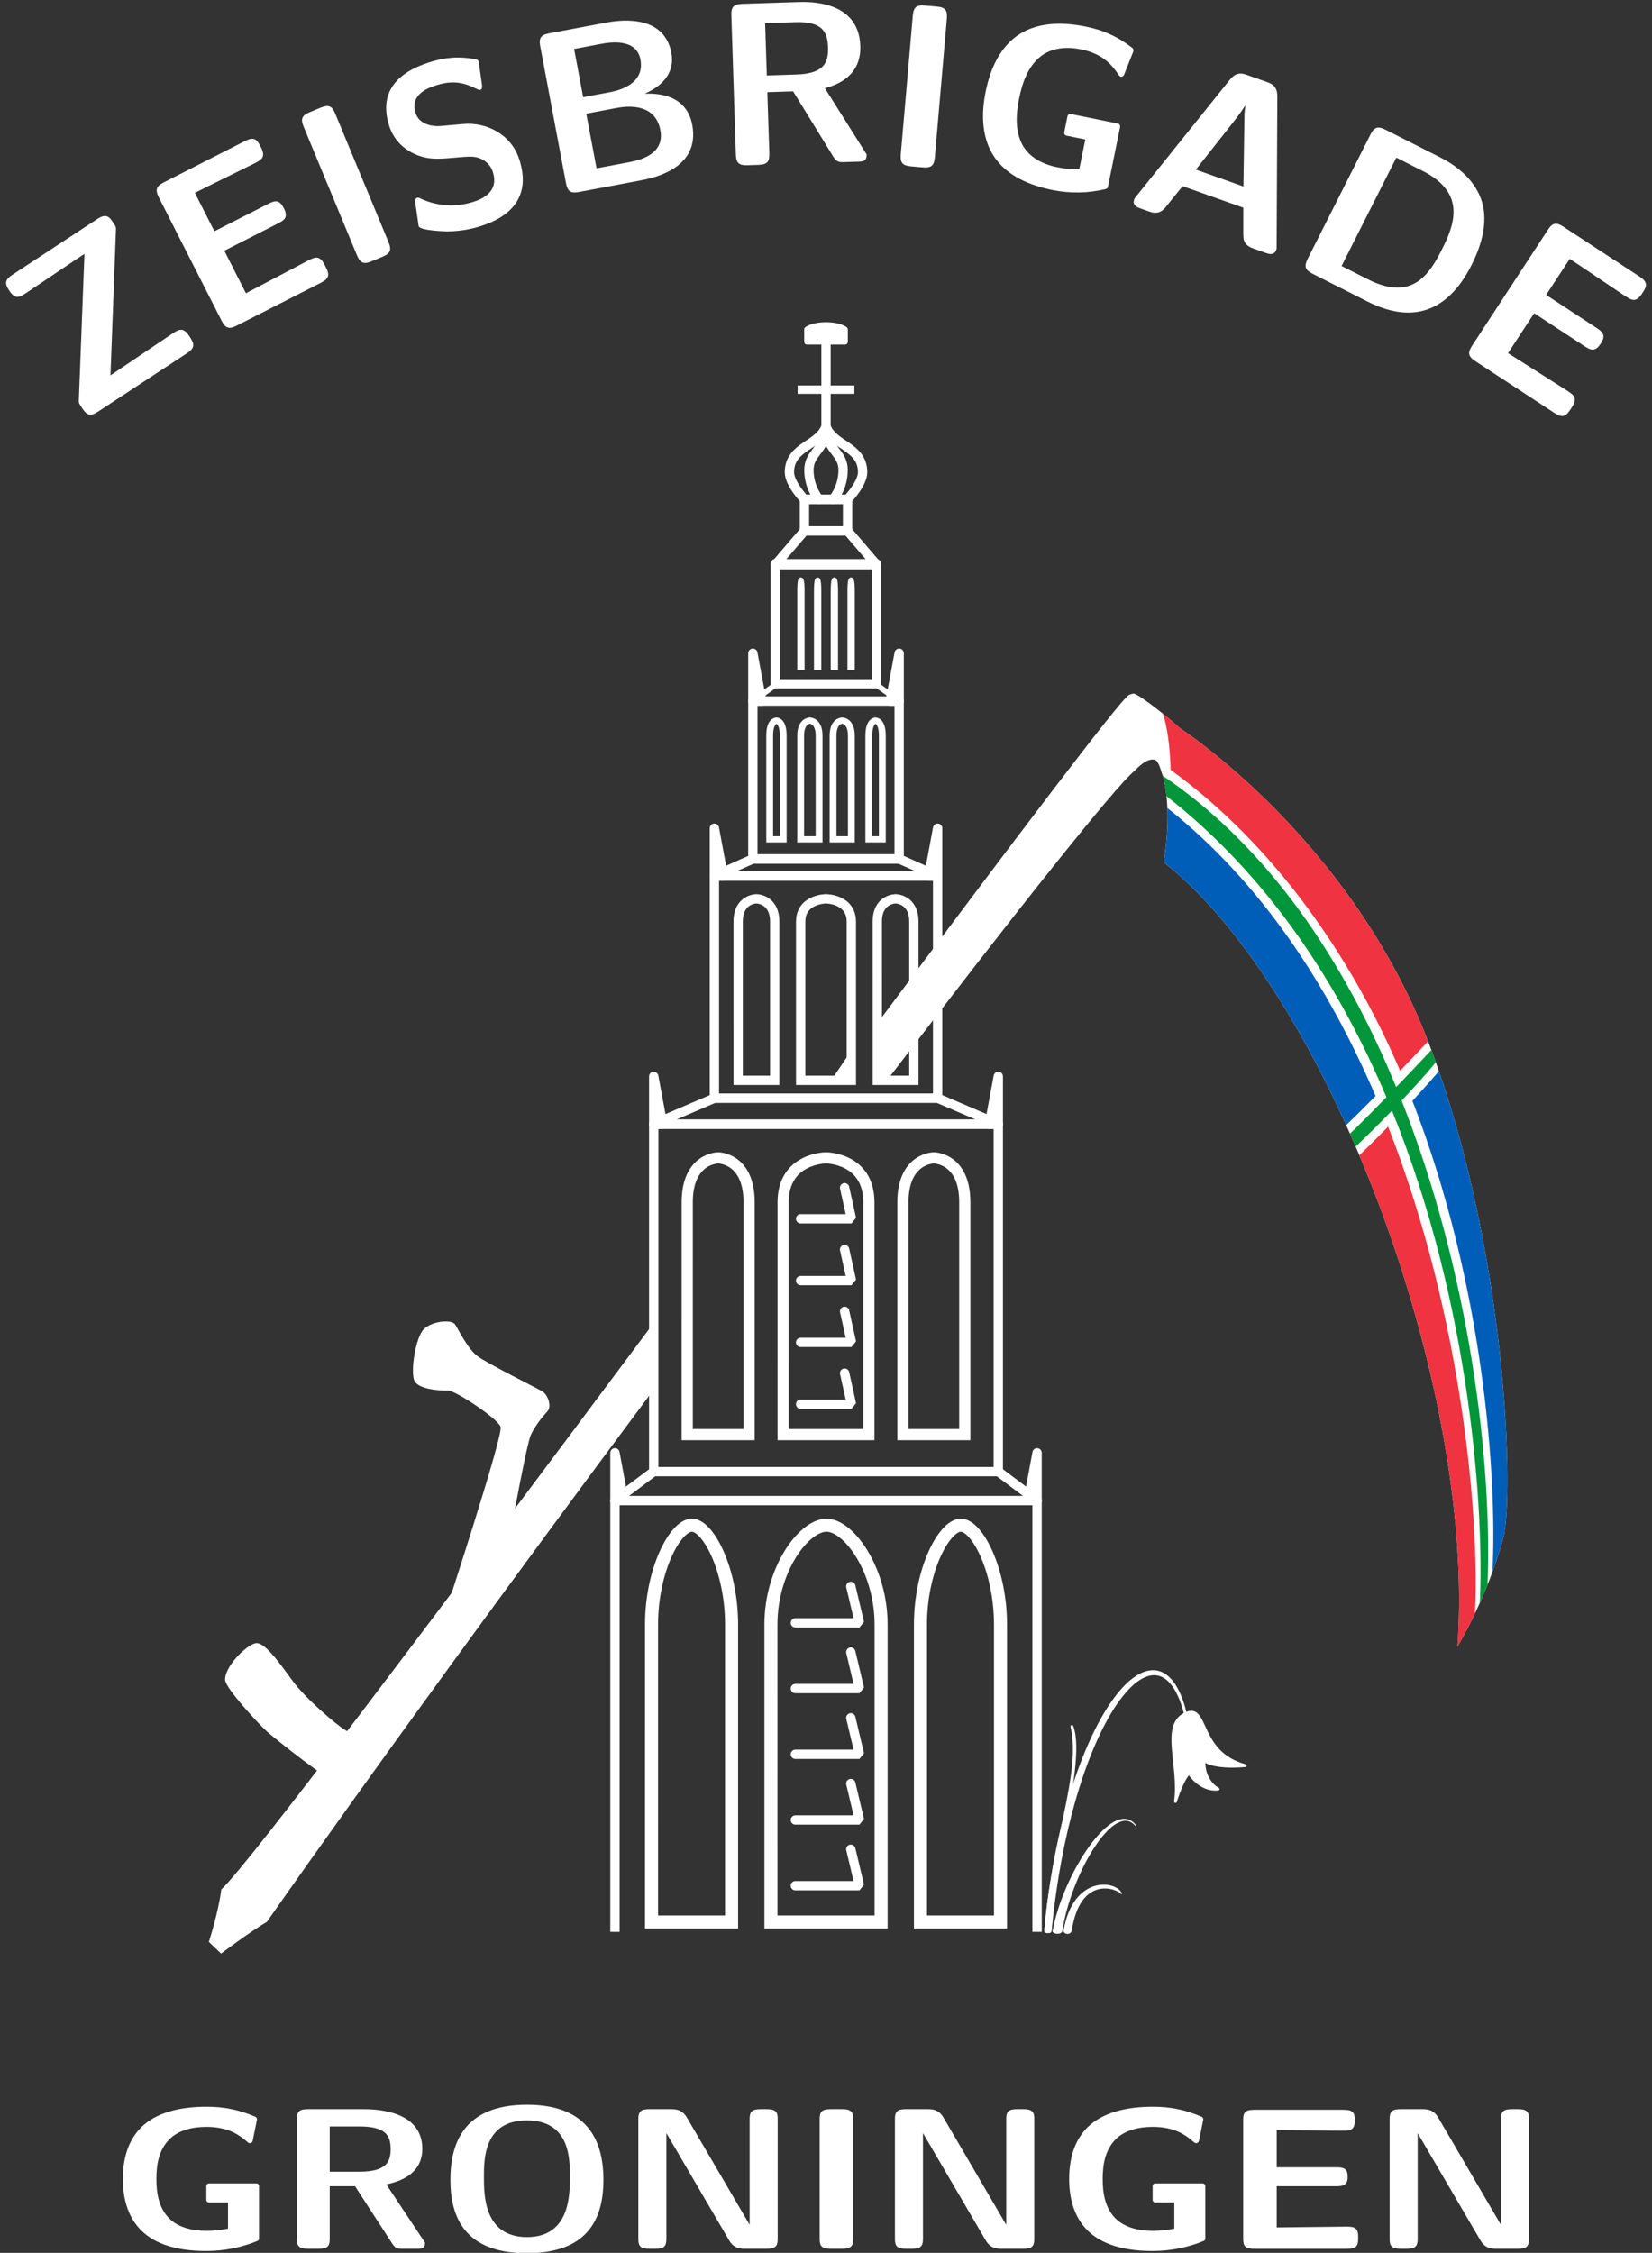 <?xml version="1.0" encoding="UTF-8" standalone="no"?>
<!-- Created with Inkscape (http://www.inkscape.org/) -->

<svg
   width="177.313mm"
   height="241.701mm"
   viewBox="0 0 177.313 241.701"
   version="1.1"
   id="svg5"
   xml:space="preserve"
   inkscape:version="1.2.2 (b0a8486541, 2022-12-01)"
   sodipodi:docname="zeisbrigade.svg"
   inkscape:export-filename="zeisbrigadeblauwalt.png"
   inkscape:export-xdpi="96"
   inkscape:export-ydpi="96"
   xmlns:inkscape="http://www.inkscape.org/namespaces/inkscape"
   xmlns:sodipodi="http://sodipodi.sourceforge.net/DTD/sodipodi-0.dtd"
   xmlns="http://www.w3.org/2000/svg"
   xmlns:svg="http://www.w3.org/2000/svg"><rect x="0" y="0" width="177.313" height="241.701" fill="#333333" stroke="none"/><sodipodi:namedview
     id="namedview7"
     pagecolor="#505050"
     bordercolor="#eeeeee"
     borderopacity="1"
     inkscape:showpageshadow="0"
     inkscape:pageopacity="0"
     inkscape:pagecheckerboard="0"
     inkscape:deskcolor="#505050"
     inkscape:document-units="mm"
     showgrid="false"
     showguides="false"
     inkscape:zoom="1"
     inkscape:cx="342"
     inkscape:cy="481"
     inkscape:window-width="1916"
     inkscape:window-height="1033"
     inkscape:window-x="0"
     inkscape:window-y="1080"
     inkscape:window-maximized="1"
     inkscape:current-layer="layer5"><sodipodi:guide
       position="121.858,34.438"
       orientation="0,-1"
       id="guide287"
       inkscape:locked="false" /><sodipodi:guide
       position="88.657,78.069"
       orientation="1,0"
       id="guide1236"
       inkscape:locked="false" /><sodipodi:guide
       position="172.008,274.713"
       orientation="0,-1"
       id="guide16357"
       inkscape:locked="false" /><sodipodi:guide
       position="83.892,217.882"
       orientation="0,-1"
       id="guide18946"
       inkscape:locked="false" /><sodipodi:guide
       position="83.892,221.41"
       orientation="1,0"
       id="guide18948"
       inkscape:locked="false" /><sodipodi:guide
       position="85.964,199.368"
       orientation="0,-1"
       id="guide19252"
       inkscape:locked="false" /><sodipodi:guide
       position="111.96,34.588"
       orientation="0,-1"
       id="guide13492"
       inkscape:locked="false" /><sodipodi:guide
       position="113.05,34.612"
       orientation="1,0"
       id="guide15504"
       inkscape:locked="false" /><sodipodi:guide
       position="113.533,34.584"
       orientation="1,0"
       id="guide15506"
       inkscape:locked="false" /></sodipodi:namedview><defs
     id="defs2"><inkscape:path-effect
       effect="powerstroke"
       id="path-effect14114"
       is_visible="true"
       lpeversion="1"
       offset_points="0.275,1.035"
       not_jump="false"
       sort_points="true"
       interpolator_type="CubicBezierJohan"
       interpolator_beta="0.2"
       start_linecap_type="zerowidth"
       linejoin_type="extrp_arc"
       miter_limit="4"
       scale_width="1"
       end_linecap_type="zerowidth" /><inkscape:path-effect
       effect="powerstroke"
       id="path-effect14110"
       is_visible="true"
       lpeversion="1"
       offset_points="0,0.297"
       not_jump="false"
       sort_points="true"
       interpolator_type="CubicBezierJohan"
       interpolator_beta="0.2"
       start_linecap_type="zerowidth"
       linejoin_type="extrp_arc"
       miter_limit="4"
       scale_width="1"
       end_linecap_type="zerowidth" /><inkscape:path-effect
       effect="powerstroke"
       id="path-effect30922"
       is_visible="true"
       lpeversion="1"
       offset_points="1,1.094"
       not_jump="false"
       sort_points="true"
       interpolator_type="CubicBezierJohan"
       interpolator_beta="0.2"
       start_linecap_type="zerowidth"
       linejoin_type="extrp_arc"
       miter_limit="4"
       scale_width="1"
       end_linecap_type="zerowidth" /><inkscape:path-effect
       effect="powerstroke"
       id="path-effect29446"
       is_visible="true"
       lpeversion="1"
       offset_points="1,4.992"
       not_jump="false"
       sort_points="true"
       interpolator_type="CubicBezierJohan"
       interpolator_beta="0.2"
       start_linecap_type="zerowidth"
       linejoin_type="extrp_arc"
       miter_limit="4"
       scale_width="1"
       end_linecap_type="zerowidth" /><rect
       x="187.142"
       y="26.438"
       width="364.919"
       height="90.186"
       id="rect16122" /><inkscape:path-effect
       effect="fill_between_many"
       method="bsplinespiro"
       linkedpaths="#path29444,0,1"
       id="path-effect29448"
       is_visible="true"
       lpeversion="0"
       join="true"
       close="true"
       autoreverse="true" /><inkscape:path-effect
       effect="fill_between_many"
       method="bsplinespiro"
       linkedpaths="#path30920,0,1"
       id="path-effect30924"
       is_visible="true"
       lpeversion="0"
       join="true"
       close="true"
       autoreverse="true" /></defs><g
     inkscape:groupmode="layer"
     id="layer3"
     inkscape:label="Zeisboom"
     style="display:inline"
     sodipodi:insensitive="true"
     transform="translate(-14.251,-25.666)"><path
       id="path11302"
       style="opacity:1;fill:#ffffff;stroke:#000000;stroke-width:0;stroke-linecap:round;stroke-linejoin:bevel;stroke-dasharray:none"
       d="m 84.417,167.591 c -22.09,29.593 -43.57,58.249 -46.414,60.781 -0.317,2.535 -1.339,5.627 -1.339,5.627 l 1.313,1.258 c 0,0 3.141,-2.366 4.916,-3.4 11.506,-16.417 26.716,-37.242 41.524,-57.112 z"
       inkscape:label="boom onder" /><path
       style="opacity:1;fill:#ffffff;stroke:#000000;stroke-width:0;stroke-linecap:round;stroke-linejoin:bevel;stroke-dasharray:none"
       d="m 38.42,205.941 c -0.135,-1.407 2.267,-3.795 3.261,-3.983 0.975,-0.185 2.625,2.199 4.008,4.081 1.382,1.882 4.725,4.727 5.616,5.237 0.891,0.51 2.062,1.346 2.061,1.618 -0.002,0.62 -2.036,3.988 -2.722,4.057 -0.867,0.087 -6.816,-4.722 -7.639,-5.426 -0.823,-0.703 -4.496,-4.672 -4.584,-5.584 z"
       id="path11304"
       sodipodi:nodetypes="sszzssss"
       inkscape:label="handvat onder" /><path
       style="opacity:1;fill:#ffffff;stroke:#000000;stroke-width:0;stroke-linecap:round;stroke-linejoin:bevel;stroke-dasharray:none"
       d="m 61.988,198.853 c 0,0 6.301,-19.2 5.994,-20.106 -0.308,-0.906 -4.874,-3.904 -5.614,-3.891 -0.74,0.013 -3.221,-0.084 -3.649,-1.08 -0.428,-0.996 0.139,-4.638 1.019,-5.511 0.879,-0.873 2.992,-1.073 3.36,-0.506 0.369,0.567 1.349,2.625 2.413,3.411 1.064,0.786 6.192,3.341 6.886,3.728 0.694,0.387 1.077,1.669 0.632,2.159 -0.444,0.49 -1.2,1.337 -1.779,2.5 -0.579,1.163 -2.991,14.951 -2.991,14.951 l -5.781,4.382"
       id="path11306"
       sodipodi:nodetypes="cssssssssscc"
       inkscape:label="handvat boven" /><path
       id="path1832"
       style="display:inline;fill:#ffffff;stroke:#000000;stroke-width:0;stroke-linecap:round;stroke-linejoin:bevel;stroke-dasharray:none"
       inkscape:label="boom boven"
       d="m 135.905,100.081 c -0.128,0.01 -0.29,0.057 -0.494,0.156 -0.864,0.422 -12.306,15.572 -26.999,35.216 v 6.112 h 1.039 c 13.863,-18.118 24.47,-31.483 26.553,-33.18 0.136,-0.451 4.781,-4.527 4.766,-4.682 -0.015,-0.154 -4.311,-3.666 -4.866,-3.622 z"
       sodipodi:nodetypes="sccccczs" /><path
       style="display:inline;opacity:1;fill:#ffffff;stroke:#ffffff;stroke-width:0.6;stroke-linecap:square;stroke-linejoin:round;stroke-miterlimit:1.5;stroke-dasharray:none"
       d="m 105.627,89.34 v -2.661 l -1.8,2.661 1.8,2.14e-4"
       id="path1830"
       sodipodi:nodetypes="cccc"
       transform="translate(0,52.226)"
       inkscape:label="hoekje"
       sodipodi:insensitive="true" /></g><g
     inkscape:groupmode="layer"
     id="g1844"
     inkscape:label="Zeisblad"
     style="display:inline"
     transform="translate(-14.251,-25.666)"><g
       id="g10539"
       inkscape:label="blad 5"
       style="display:inline"><path
         style="display:inline;fill:#ffffff;fill-opacity:1;stroke:none;stroke-width:6e-08;stroke-linecap:round;stroke-linejoin:bevel;stroke-dasharray:none"
         d="m 140.771,103.703 c 0,0 18.567,11.924 26.953,34.194 8.386,22.27 9.04,48.423 7.875,52.77 -1.715,6.395 -4.914,11.651 -4.914,11.651 2.034,-28.184 -14.075,-70.457 -31.527,-84.142 0.806,-5.136 0.243,-8.363 -0.215,-9.599 -0.163,-0.439 -0.329,-1.318 -0.837,-1.416 -0.851,-0.109 -1.739,0.866 -2.102,1.225 -0.427,-0.433 4.509,-4.944 4.766,-4.682 z"
         id="path10527"
         inkscape:label="wit"
         sodipodi:nodetypes="cssccsccc" /><path
         id="path10541"
         style="display:inline;fill:#005eb8;fill-opacity:1;stroke:none;stroke-width:6e-08;stroke-linecap:round;stroke-linejoin:bevel;stroke-dasharray:none"
         inkscape:label="blauw"
         d="m 139.545,112.35 c 0.062,1.541 -0.018,3.482 -0.387,5.826 7.132,5.593 14.04,15.961 19.577,28.191 0.867,-0.811 1.979,-1.915 3.16,-3.113 -5.03,-11.742 -12.221,-22.873 -22.35,-30.904 z m 29.147,28.232 c -0.841,0.991 -1.824,2.088 -2.844,3.194 7.617,19.594 9.113,40.264 8.59,50.53 0.421,-1.148 0.821,-2.369 1.161,-3.639 1.119,-4.173 0.56,-28.446 -6.908,-50.085 z"
         sodipodi:nodetypes="ccccccccsc" /><path
         id="path10543"
         style="display:inline;fill:#ef3340;fill-opacity:1;stroke:none;stroke-width:6e-08;stroke-linecap:round;stroke-linejoin:bevel;stroke-dasharray:none"
         inkscape:label="rood"
         d="m 139.065,102.231 c 0.424,1.221 0.77,3.426 0.832,6.031 11.218,8.108 19.502,20.279 24.631,32.283 1.115,-1.16 2.183,-2.282 3.003,-3.155 -8.475,-21.943 -26.76,-33.686 -26.76,-33.686 -4e-5,-0.079 -1.22,-1.099 -1.706,-1.472 z m 24.175,44.304 c -1.151,1.186 -2.234,2.262 -3.09,3.069 7.192,17.04 11.665,37.052 10.535,52.714 0,0 0.833,-1.372 1.876,-3.561 0.501,-9.738 -1.225,-31.55 -9.322,-52.222 z"
         sodipodi:nodetypes="ccccccccccc" /><path
         id="path8010"
         style="display:inline;fill:#009639;fill-opacity:1;stroke:none;stroke-width:1;stroke-linecap:round;stroke-linejoin:round;stroke-miterlimit:1.5;stroke-opacity:0.382"
         inkscape:label="kruish"
         d="m 139.047,108.89 c 0.155,0.511 0.308,1.244 0.408,2.192 10.985,8.608 18.505,20.23 23.603,32.295 -1.416,1.457 -2.814,2.864 -3.91,3.912 0.205,0.461 0.407,0.924 0.607,1.39 1.126,-1.059 2.511,-2.424 3.902,-3.858 8.585,21.168 9.873,43.367 9.429,52.802 0.273,-0.607 0.55,-1.259 0.826,-1.949 0.523,-13.346 -1.964,-33.568 -9.22,-51.933 1.378,-1.454 2.683,-2.902 3.665,-4.106 -0.156,-0.439 -0.316,-0.877 -0.479,-1.314 -0.993,1.06 -2.257,2.4 -3.771,3.97 -5.518,-13.42 -13.638,-25.708 -25.06,-33.402 z" /></g></g><g
     inkscape:groupmode="layer"
     id="layer2-6"
     inkscape:label="Martinitoren"
     transform="translate(-14.251,26.56)"
     style="display:inline"><path
       id="rect5543"
       style="opacity:1;fill:none;stroke:#ffffff;stroke-width:1;stroke-linejoin:round;stroke-dasharray:none"
       d="m 80.255,180.703 v -46.268 h 45.307 v 46.268"
       sodipodi:nodetypes="cccc" /><path
       id="rect5543-5"
       style="display:inline;fill:none;stroke:#ffffff;stroke-width:1;stroke-linejoin:round;stroke-dasharray:none"
       d="M 84.417,131.321 H 121.399 l 4.162,3.115 H 80.255 Z"
       sodipodi:nodetypes="ccccc" /><rect
       style="display:inline;fill:none;stroke:#ffffff;stroke-width:1;stroke-linejoin:round;stroke-dasharray:none"
       id="rect5543-7"
       width="36.982"
       height="37.272"
       x="84.417"
       y="94.049" /><path
       id="rect5651"
       style="opacity:1;fill:none;stroke:#ffffff;stroke-width:1;stroke-linejoin:round;stroke-dasharray:none"
       d="m 90.928,91.259 h 23.961 l 6.511,2.79 H 84.417 Z"
       sodipodi:nodetypes="ccccc" /><path
       id="rect5678"
       style="opacity:1;fill:none;stroke:#ffffff;stroke-width:1;stroke-linejoin:round;stroke-dasharray:none"
       d="M 90.928,67.425 H 114.888 V 91.259 H 90.928 Z" /><path
       id="rect5681"
       style="opacity:1;fill:none;stroke:#ffffff;stroke-width:1;stroke-linejoin:round;stroke-dasharray:none"
       d="m 95.057,65.592 h 15.702 l 4.129,1.834 H 90.928 Z"
       sodipodi:nodetypes="ccccc" /><path
       id="rect6409-3"
       style="display:inline;fill:none;stroke:#ffffff;stroke-width:1;stroke-linejoin:round;stroke-dasharray:none"
       d="m 97.452,33.917 h 10.86 v 12.885 h -10.86 z" /><path
       style="opacity:1;fill:none;stroke:#ffffff;stroke-width:1;stroke-linecap:round;stroke-linejoin:bevel;stroke-dasharray:none"
       d="m 97.478,34.031 3.115,-3.633 h 4.63 l 3.115,3.633 z"
       id="path6593"
       sodipodi:nodetypes="ccccc" /><path
       style="opacity:1;fill:none;stroke:#ffffff;stroke-width:1;stroke-linecap:round;stroke-linejoin:miter;stroke-dasharray:none"
       d="m 100.593,27.011 c 0,0 -1.626,-1.683 -1.613,-2.933 0.029,-2.783 3.173,-2.783 3.928,-4.889 0.755,2.106 3.899,2.106 3.928,4.889 0.013,1.251 -1.613,2.933 -1.613,2.933 z"
       id="path6653"
       sodipodi:nodetypes="cscscc" /><rect
       style="opacity:1;fill:none;stroke:#ffffff;stroke-width:1;stroke-linecap:round;stroke-linejoin:miter;stroke-dasharray:none"
       id="rect6657"
       width="4.63"
       height="3.388"
       x="100.593"
       y="27.011" /><path
       style="opacity:1;fill:none;stroke:#ffffff;stroke-width:1;stroke-linecap:round;stroke-linejoin:miter;stroke-dasharray:none"
       d="m 102.153,27.011 c 0,0 -1.085,-1.221 -1.077,-3.161 0.008,-1.94 1.832,-2.114 1.832,-4.662"
       id="path6659" /><path
       style="display:inline;fill:none;stroke:#ffffff;stroke-width:1;stroke-linecap:round;stroke-linejoin:miter;stroke-dasharray:none"
       d="m 103.664,27.011 c 0,0 1.085,-1.221 1.077,-3.161 -0.008,-1.94 -1.832,-2.114 -1.832,-4.662"
       id="path6659-0" /><path
       style="opacity:1;fill:#ffffff;stroke:#ffffff;stroke-width:1;stroke-linecap:round;stroke-linejoin:round;stroke-dasharray:none"
       d="m 80.255,134.436 v -5.131 l 0.956,5.131 z"
       id="path9827" /><path
       style="display:inline;fill:#ffffff;stroke:#ffffff;stroke-width:1;stroke-linecap:round;stroke-linejoin:round;stroke-dasharray:none"
       d="m 125.561,134.436 v -5.131 l -0.956,5.131 z"
       id="path9827-5" /><path
       style="display:inline;fill:#ffffff;stroke:#ffffff;stroke-width:1;stroke-linecap:round;stroke-linejoin:round;stroke-dasharray:none"
       d="m 84.417,94.049 v -5.131 l 0.956,5.131 z"
       id="path9827-9" /><path
       style="display:inline;fill:#ffffff;stroke:#ffffff;stroke-width:1;stroke-linecap:round;stroke-linejoin:round;stroke-dasharray:none"
       d="m 121.399,94.049 v -5.131 l -0.956,5.131 z"
       id="path9827-5-2" /><path
       style="display:inline;fill:#ffffff;stroke:#ffffff;stroke-width:1;stroke-linecap:round;stroke-linejoin:round;stroke-dasharray:none"
       d="m 90.928,67.425 v -5.131 l 0.956,5.131 z"
       id="path9827-2" /><path
       style="display:inline;fill:none;stroke:#ffffff;stroke-width:1;stroke-linecap:round;stroke-linejoin:round;stroke-dasharray:none"
       d="m 95.057,48.653 v -5.131 l 0.956,5.131 z"
       id="path9827-2-9" /><path
       style="display:inline;fill:#ffffff;stroke:#ffffff;stroke-width:1;stroke-linecap:round;stroke-linejoin:round;stroke-dasharray:none"
       d="m 114.888,67.425 v -5.131 l -0.956,5.131 z"
       id="path9827-5-8" /><path
       style="display:inline;fill:none;stroke:#ffffff;stroke-width:1;stroke-linecap:round;stroke-linejoin:round;stroke-dasharray:none"
       d="m 110.759,48.653 v -5.131 l -0.956,5.131 z"
       id="path9827-5-8-7" /><path
       id="path1170-7-6"
       style="opacity:1;fill:none;stroke:#ffffff;stroke-width:1.4;stroke-dasharray:none"
       d="m 113.045,179.645 h 8.591 v -31.925 c 0,-5.855 -2.537,-10.717 -4.295,-10.647 -1.758,0.07 -4.295,4.792 -4.295,10.647 z m -16.048,0 H 108.82 v -31.925 c 0,-5.855 -3.492,-10.717 -5.912,-10.647 -2.42,0.07 -5.912,4.792 -5.912,10.647 z m -12.815,0 h 8.591 c 0,0 -3e-6,-26.07 0,-31.925 3e-6,-5.855 -2.537,-10.717 -4.295,-10.647 -1.758,0.07 -4.295,4.792 -4.295,10.647 z"
       sodipodi:nodetypes="ccssscccssscccsssc" /><g
       id="g1892"
       style="fill:none;stroke:#ffffff"
       transform="translate(0,-1.058)"><path
         style="display:inline;fill:none;stroke:#ffffff;stroke-width:1;stroke-linecap:round;stroke-linejoin:bevel;stroke-dasharray:none"
         d="m 99.619,148.604 h 6.881 l -0.93,-3.911"
         id="path10726-3-90" /><path
         style="display:inline;fill:none;stroke:#ffffff;stroke-width:1;stroke-linecap:round;stroke-linejoin:bevel;stroke-dasharray:none"
         d="m 99.619,155.655 h 6.881 l -0.93,-3.911"
         id="path10726-3-90-8" /><path
         style="display:inline;fill:none;stroke:#ffffff;stroke-width:1;stroke-linecap:round;stroke-linejoin:bevel;stroke-dasharray:none"
         d="m 99.619,162.706 h 6.881 l -0.93,-3.911"
         id="path10726-3-90-9" /><path
         style="display:inline;fill:none;stroke:#ffffff;stroke-width:1;stroke-linecap:round;stroke-linejoin:bevel;stroke-dasharray:none"
         d="m 99.619,169.756 h 6.881 l -0.93,-3.911"
         id="path10726-3-90-88" /><path
         style="display:inline;fill:none;stroke:#ffffff;stroke-width:1;stroke-linecap:round;stroke-linejoin:bevel;stroke-dasharray:none"
         d="m 99.619,176.807 h 6.881 l -0.93,-3.911"
         id="path10726-3-90-0" /></g><path
       id="path1170-9"
       style="display:inline;opacity:1;fill:none;stroke:#ffffff;stroke-width:1.2;stroke-dasharray:none"
       d="m 98.308,127.352 h 9.199 c 0,0 -2e-5,-20.166 0,-24.929 0,-4.763 -4.6,-4.763 -4.6,-4.763 0,0 -4.6,0 -4.6,4.763 z m 12.854,-1e-5 h 6.641 V 102.423 c 0,-4.762 -3.32,-4.762 -3.32,-4.762 0,0 -3.32,0 -3.32,4.762 z m -23.15,0 h 6.641 c 0,0 -2e-6,-20.166 0,-24.929 2e-6,-4.762 -3.32,-4.762 -3.32,-4.762 0,0 -3.32,0 -3.32,4.762 z"
       sodipodi:nodetypes="ccscscccscccccscsc" /><g
       id="g1898"><path
         style="display:inline;fill:none;stroke:#ffffff;stroke-width:1;stroke-linecap:round;stroke-linejoin:bevel;stroke-dasharray:none"
         d="m 100.184,104.201 h 5.459 l -0.738,-3.333"
         id="path10726-3-9" /><path
         style="display:inline;fill:none;stroke:#ffffff;stroke-width:1;stroke-linecap:round;stroke-linejoin:bevel;stroke-dasharray:none"
         d="m 100.184,110.83 h 5.459 l -0.738,-3.333"
         id="path10726-3-6-3" /><path
         style="display:inline;fill:none;stroke:#ffffff;stroke-width:1;stroke-linecap:round;stroke-linejoin:bevel;stroke-dasharray:none"
         d="m 100.184,117.459 h 5.459 l -0.738,-3.333"
         id="path10726-3-6-3-1" /><path
         style="display:inline;fill:none;stroke:#ffffff;stroke-width:1;stroke-linecap:round;stroke-linejoin:bevel;stroke-dasharray:none"
         d="m 100.184,124.088 h 5.459 l -0.738,-3.333"
         id="path10726-3-1-1" /></g><path
       id="path1170-9-7"
       style="display:inline;opacity:1;fill:none;stroke:#ffffff;stroke-width:1;stroke-dasharray:none"
       d="m 100.189,89.34 h 5.437 c 0,0 -1e-5,-14.54 0,-17.005 0,-2.465 -2.719,-2.465 -2.719,-2.465 0,0 -2.719,0 -2.719,2.465 z m 8.223,0 3.925,-7e-6 V 72.335 c 0,-2.465 -1.963,-2.465 -1.963,-2.465 0,0 -1.963,0 -1.963,2.465 z m -14.934,-7e-6 3.925,7e-6 v -17.005 c 0,-2.465 -1.963,-2.465 -1.963,-2.465 0,0 -1.963,0 -1.963,2.465 z"
       sodipodi:nodetypes="ccscscccscscccscsc" /><path
       style="display:inline;fill:none;stroke:#ffffff;stroke-width:0.5;stroke-dasharray:none"
       d="m 100.073,45.082 h 0.284 c 0,0 0,-7.054 0,-8.25 0,-1.196 -0.142,-1.196 -0.142,-1.196 0,0 -0.142,0 -0.142,1.196 z"
       id="path1170-9-7-3-6-27" /><path
       style="display:inline;fill:none;stroke:#ffffff;stroke-width:0.5;stroke-dasharray:none"
       d="m 101.868,45.082 h 0.284 c 0,0 0,-7.054 0,-8.25 0,-1.196 -0.142,-1.196 -0.142,-1.196 0,0 -0.142,0 -0.142,1.196 z"
       id="path1170-9-7-3-6-27-9" /><path
       style="display:inline;fill:none;stroke:#ffffff;stroke-width:0.5;stroke-dasharray:none"
       d="m 103.664,45.082 h 0.284 c 0,0 0,-7.054 0,-8.25 0,-1.196 -0.142,-1.196 -0.142,-1.196 0,0 -0.142,0 -0.142,1.196 z"
       id="path1170-9-7-3-6-27-7" /><path
       style="display:inline;fill:none;stroke:#ffffff;stroke-width:0.5;stroke-dasharray:none"
       d="m 105.459,45.082 h 0.284 c 0,0 0,-7.054 0,-8.25 0,-1.196 -0.142,-1.196 -0.142,-1.196 0,0 -0.142,0 -0.142,1.196 z"
       id="path1170-9-7-3-6-27-6" /><rect
       style="fill:none;stroke:#ffffff;stroke-width:1;stroke-linejoin:round;stroke-dasharray:none"
       id="rect6409"
       width="15.702"
       height="16.939"
       x="95.057"
       y="48.653" /><g
       id="g18556"
       transform="matrix(1,0,0,0.913,0,5.211)"
       style="stroke:#ffffff;stroke-width:1.047"><path
         style="display:inline;fill:none;stroke:#ffffff;stroke-width:0.733;stroke-dasharray:none"
         d="m 100.189,63.832 h 1.976 c 0,0 0,-10.42 0,-12.187 0,-1.766 -0.988,-1.766 -0.988,-1.766 0,0 -0.988,0 -0.988,1.766 z"
         id="path1170-9-7-3" /><path
         style="display:inline;fill:none;stroke:#ffffff;stroke-width:0.733;stroke-dasharray:none"
         d="m 96.863,63.832 h 1.452 c 0,0 0,-10.42 0,-12.187 0,-1.766 -0.726,-1.766 -0.726,-1.766 0,0 -0.726,0 -0.726,1.766 z"
         id="path1170-9-7-3-6-2-3" /><path
         style="display:inline;fill:none;stroke:#ffffff;stroke-width:0.733;stroke-dasharray:none"
         d="m 107.501,63.832 h 1.452 c 0,0 0,-10.42 0,-12.187 0,-1.766 -0.726,-1.766 -0.726,-1.766 0,0 -0.726,0 -0.726,1.766 z"
         id="path1170-9-7-3-6-2-3-7" /><path
         style="display:inline;fill:none;stroke:#ffffff;stroke-width:0.733;stroke-dasharray:none"
         d="m 103.664,63.832 h 1.963 c 0,0 0,-10.42 0,-12.187 0,-1.766 -0.982,-1.766 -0.982,-1.766 0,0 -0.982,0 -0.982,1.766 z"
         id="path1170-9-7-3-5" /></g><path
       id="rect6409-9"
       style="display:inline;fill:none;stroke:#ffffff;stroke-width:0.6;stroke-linecap:round;stroke-linejoin:bevel;stroke-dasharray:none"
       d="m 97.478,46.916 h 10.86 l 2.421,1.736 H 95.057 Z"
       sodipodi:nodetypes="ccccc" /><path
       style="fill:#ffffff;stroke:#ffffff;stroke-width:1;stroke-linecap:square;stroke-linejoin:miter;stroke-dasharray:none"
       d="M 102.908,20.652 V 10.894"
       id="path6683" /><path
       id="path18944"
       style="fill:#ffffff;stroke:#ffffff;stroke-width:0.6;stroke-linecap:square;stroke-linejoin:round;stroke-miterlimit:1.5;stroke-dasharray:none"
       d="m 102.908,8.309 c -1.444,0 -2.042,0.472 -2.042,0.472 v 1.33 h 2.042 2.042 V 8.781 c 0,0 -0.598,-0.472 -2.042,-0.472 z"
       sodipodi:nodetypes="scccccs" /><path
       style="fill:#ffffff;stroke:#ffffff;stroke-width:0.9;stroke-linecap:square;stroke-linejoin:round;stroke-miterlimit:1.5;stroke-dasharray:none"
       d="m 100.31,15.244 h 5.195"
       id="path18993"
       sodipodi:nodetypes="cc" /></g><g
     inkscape:groupmode="layer"
     id="layer5"
     inkscape:label="tekst"
     style="display:inline"
     transform="translate(-14.251,-25.666)"><path
       style="display:none;opacity:1;fill:none;stroke:#000000;stroke-width:1;stroke-linecap:square;stroke-linejoin:miter;stroke-miterlimit:1.5;stroke-dasharray:none"
       d="m 20.464,77.296 c 0,0 36.275,-30.453 82.66,-30.453 46.385,0 83.229,30.453 83.229,30.453"
       id="path15974"
       sodipodi:nodetypes="czc" /><g
       aria-label="GRONINGEN"
       transform="scale(1.065,0.939)"
       id="text16133"
       style="font-weight:bold;font-size:22.986px;font-family:'Latin Modern Sans';-inkscape-font-specification:'Latin Modern Sans, Bold';opacity:1;fill:#ffffff;stroke-width:0.1;stroke-linecap:round;stroke-linejoin:round;stroke-miterlimit:1.5"
       inkscape:label="groningen"><path
         d="m 39.487,283.117 v -6.022 c 0,-0.161 -0.115,-0.299 -0.276,-0.299 h -4.758 c -0.161,0 -0.276,0.138 -0.276,0.299 v 1.586 c 0,0.161 0.115,0.299 0.276,0.299 h 1.908 v 2.988 c -0.713,0.161 -1.448,0.253 -2.184,0.253 -1.425,0 -2.85,-0.391 -3.77,-1.448 -1.034,-1.218 -1.264,-2.873 -1.264,-4.482 0,-1.609 0.23,-3.264 1.264,-4.482 0.919,-1.08 2.345,-1.471 3.77,-1.471 0.782,0 1.563,0.115 2.276,0.414 0.736,0.299 1.356,0.805 1.908,1.356 0.046,0.046 0.115,0.092 0.207,0.092 0.138,0 0.253,-0.115 0.276,-0.253 l 0.437,-2.437 c 0,-0.161 -0.069,-0.276 -0.161,-0.322 -0.759,-0.368 -1.563,-0.69 -2.414,-0.873 -0.827,-0.207 -1.678,-0.276 -2.528,-0.276 -2.299,0 -4.666,0.483 -6.298,2.069 -1.609,1.586 -2.115,3.908 -2.115,6.183 0,2.253 0.506,4.574 2.115,6.16 1.632,1.609 4,2.069 6.298,2.069 1.77,0 3.54,-0.391 5.149,-1.149 0.092,-0.046 0.161,-0.138 0.161,-0.253 z"
         id="path408" /><path
         d="m 56.22,283.577 -3.908,-6.666 c 1.448,-0.345 3.632,-1.218 3.632,-4.069 0,-4.528 -4.988,-4.528 -6.022,-4.528 h -5.517 c -0.828,0 -1.103,0.253 -1.103,1.103 v 13.746 c 0,0.828 0.253,1.103 1.103,1.103 h 1.103 c 0.873,0 1.103,-0.299 1.103,-1.103 v -6.045 h 2.551 l 3.77,6.597 c 0.322,0.552 0.575,0.552 1.08,0.552 h 1.356 c 0.46,0 0.85,0 0.85,-0.69 z m -3.471,-10.712 c 0,1.356 -0.322,2.597 -3.149,2.597 h -2.988 v -5.172 h 2.988 c 2.666,0 3.149,1.057 3.149,2.574 z"
         id="path410" /><path
         d="m 74.196,276.405 c 0,-4.62 -1.678,-8.597 -7.7,-8.597 -6.367,0 -7.723,4.39 -7.723,8.597 0,4.298 1.494,8.367 7.7,8.367 5.93,0 7.723,-3.655 7.723,-8.367 z m -3.379,-0.368 c 0,2.046 0,6.896 -4.321,6.896 -4.344,0 -4.344,-4.804 -4.344,-6.896 0,-2.023 0,-6.436 4.321,-6.436 4.344,0 4.344,4.367 4.344,6.436 z"
         id="path412" /><path
         d="m 91.757,283.163 v -13.746 c 0,-0.736 -0.161,-1.103 -1.103,-1.103 H 90.033 c -0.873,0 -1.103,0.299 -1.103,1.103 v 12.068 h -0.023 l -6.321,-12.252 c -0.483,-0.919 -1.172,-0.919 -1.632,-0.919 h -2.138 c -0.828,0 -1.103,0.253 -1.103,1.103 v 13.746 c 0,0.828 0.253,1.103 1.103,1.103 h 0.621 c 0.873,0 1.103,-0.299 1.103,-1.103 v -12.068 h 0.023 l 6.321,12.252 c 0.483,0.919 1.172,0.919 1.632,0.919 h 2.138 c 0.873,0 1.103,-0.299 1.103,-1.103 z"
         id="path414" /><path
         d="m 99.365,283.163 v -13.746 c 0,-0.736 -0.161,-1.103 -1.103,-1.103 h -1.172 c -0.828,0 -1.103,0.253 -1.103,1.103 v 13.746 c 0,0.828 0.253,1.103 1.103,1.103 h 1.172 c 0.873,0 1.103,-0.299 1.103,-1.103 z"
         id="path416" /><path
         d="m 117.616,283.163 v -13.746 c 0,-0.736 -0.161,-1.103 -1.103,-1.103 h -0.621 c -0.873,0 -1.103,0.299 -1.103,1.103 v 12.068 h -0.023 l -6.321,-12.252 c -0.483,-0.919 -1.172,-0.919 -1.632,-0.919 h -2.138 c -0.828,0 -1.103,0.253 -1.103,1.103 v 13.746 c 0,0.828 0.253,1.103 1.103,1.103 h 0.621 c 0.873,0 1.103,-0.299 1.103,-1.103 v -12.068 h 0.023 l 6.321,12.252 c 0.483,0.919 1.172,0.919 1.632,0.919 h 2.138 c 0.873,0 1.103,-0.299 1.103,-1.103 z"
         id="path418" /><path
         d="m 134.856,283.117 v -6.022 c 0,-0.161 -0.115,-0.299 -0.276,-0.299 h -4.758 c -0.161,0 -0.276,0.138 -0.276,0.299 v 1.586 c 0,0.161 0.115,0.299 0.276,0.299 h 1.908 v 2.988 c -0.713,0.161 -1.448,0.253 -2.184,0.253 -1.425,0 -2.85,-0.391 -3.77,-1.448 -1.034,-1.218 -1.264,-2.873 -1.264,-4.482 0,-1.609 0.23,-3.264 1.264,-4.482 0.919,-1.08 2.345,-1.471 3.77,-1.471 0.782,0 1.563,0.115 2.276,0.414 0.736,0.299 1.356,0.805 1.908,1.356 0.046,0.046 0.115,0.092 0.207,0.092 0.138,0 0.253,-0.115 0.276,-0.253 l 0.437,-2.437 c 0,-0.161 -0.069,-0.276 -0.161,-0.322 -0.759,-0.368 -1.563,-0.69 -2.414,-0.873 -0.828,-0.207 -1.678,-0.276 -2.528,-0.276 -2.299,0 -4.666,0.483 -6.298,2.069 -1.609,1.586 -2.115,3.908 -2.115,6.183 0,2.253 0.506,4.574 2.115,6.16 1.632,1.609 4,2.069 6.298,2.069 1.77,0 3.54,-0.391 5.149,-1.149 0.092,-0.046 0.161,-0.138 0.161,-0.253 z"
         id="path420" /><path
         d="m 150.257,283.163 v -0.322 c 0,-1.103 -0.529,-1.103 -1.287,-1.103 l -3.563,0.046 -3.356,0.046 v -4.712 h 6.045 c 0.713,0 1.103,-0.161 1.103,-1.08 0,-0.85 -0.299,-1.08 -1.103,-1.08 h -6.045 v -4.252 h 1.126 l 5.402,0.069 c 0.805,0 1.333,0 1.333,-1.103 v -0.184 c 0,-0.736 -0.161,-1.103 -1.103,-1.103 h -9.034 c -0.827,0 -1.103,0.253 -1.103,1.103 v 13.677 c 0,0.828 0.253,1.103 1.103,1.103 h 9.378 c 0.873,0 1.103,-0.299 1.103,-1.103 z"
         id="path422" /><path
         d="m 167.473,283.163 v -13.746 c 0,-0.736 -0.161,-1.103 -1.103,-1.103 h -0.621 c -0.873,0 -1.103,0.299 -1.103,1.103 v 12.068 h -0.023 l -6.321,-12.252 c -0.483,-0.919 -1.172,-0.919 -1.632,-0.919 h -2.138 c -0.827,0 -1.103,0.253 -1.103,1.103 v 13.746 c 0,0.828 0.253,1.103 1.103,1.103 h 0.621 c 0.873,0 1.103,-0.299 1.103,-1.103 v -12.068 h 0.023 l 6.321,12.252 c 0.483,0.919 1.172,0.919 1.632,0.919 h 2.138 c 0.873,0 1.103,-0.299 1.103,-1.103 z"
         id="path424" /></g><g
       aria-label="ZEISBRIGADE"
       transform="rotate(1.448,248.907,160.513)"
       id="text16349"
       style="font-weight:bold;font-size:24.958px;font-family:'Latin Modern Sans';-inkscape-font-specification:'Latin Modern Sans, Bold';opacity:1;fill:#ffffff;stroke-width:0.1;stroke-linecap:round;stroke-linejoin:round;stroke-miterlimit:1.5"
       inkscape:label="zeisbrigade"
       inkscape:transform-center-x="1.422272"
       inkscape:transform-center-y="-100.30242"><path
         d="M 32.255,67.341 32.127,67.156 C 31.444,66.171 30.972,66.498 30.275,66.982 l -6.487,4.617 0.192,-15.498 c 0.02,-0.409 -0.008,-0.45 -0.321,-0.901 -0.384,-0.554 -0.731,-1.011 -1.695,-0.343 l -8.985,6.226 c -0.862,0.597 -0.743,1.031 -0.288,1.688 0.697,1.005 1.127,0.707 1.948,0.138 l 5.312,-3.772 0.718,-0.498 -0.205,15.567 c -0.02,0.409 0.008,0.45 0.292,0.86 l 0.114,0.164 c 0.512,0.739 0.908,0.828 1.667,0.302 l 9.416,-6.525 c 0.78,-0.54 0.8,-0.949 0.302,-1.667 z"
         id="path331" /><path
         d="m 46.627,59.455 -0.166,-0.307 c -0.57,-1.054 -1.075,-0.78 -1.799,-0.388 l -3.378,1.885 -3.181,1.778 -2.435,-4.5 5.773,-3.124 c 0.68,-0.368 0.97,-0.724 0.495,-1.602 -0.44,-0.812 -0.844,-0.877 -1.612,-0.461 l -5.773,3.124 -2.198,-4.061 1.076,-0.582 5.194,-2.726 c 0.768,-0.416 1.273,-0.689 0.703,-1.743 l -0.095,-0.176 c -0.38,-0.702 -0.724,-0.97 -1.624,-0.483 l -8.626,4.669 c -0.79,0.428 -0.923,0.812 -0.483,1.624 l 7.068,13.06 c 0.428,0.79 0.812,0.923 1.624,0.483 l 8.955,-4.847 c 0.834,-0.451 0.899,-0.856 0.483,-1.624 z"
         id="path333" /><path
         d="M 53.264,56.558 47.198,42.922 C 46.873,42.192 46.551,41.898 45.616,42.314 l -1.163,0.517 c -0.821,0.365 -0.983,0.738 -0.608,1.581 l 6.066,13.637 c 0.365,0.821 0.738,0.983 1.581,0.608 l 1.163,-0.517 c 0.867,-0.385 0.963,-0.783 0.608,-1.581 z"
         id="path335" /><path
         d="M 67.07,47.323 C 66.143,44.686 63.493,43.395 60.948,43.682 l -2.442,0.277 c -0.559,0.064 -2.21,0.036 -2.682,-1.306 -0.704,-2.001 1.281,-2.752 2.081,-3.034 1.318,-0.464 2.603,-0.572 4.154,0.153 0.501,0.221 0.533,0.236 0.627,0.203 0.141,-0.05 0.234,-0.162 0.181,-0.54 l -0.367,-2.173 c -0.019,-0.205 -0.036,-0.252 -0.061,-0.323 -0.066,-0.188 -0.098,-0.204 -0.794,-0.303 -1.961,-0.236 -3.392,0.135 -4.593,0.557 -2.095,0.737 -5.571,2.515 -4.022,6.918 0.588,1.672 1.84,2.448 2.453,2.762 1.631,0.802 2.821,0.648 4.806,0.426 1.426,-0.158 1.986,-0.222 2.669,0.067 0.318,0.153 0.987,0.473 1.301,1.368 0.778,2.213 -1.222,2.996 -1.999,3.269 -1.978,0.696 -3.978,0.5 -5.528,-0.146 -0.382,-0.183 -0.429,-0.167 -0.523,-0.133 -0.141,0.05 -0.234,0.162 -0.181,0.54 l 0.367,2.173 c 0.019,0.205 0.036,0.252 0.061,0.323 0.174,0.494 2.921,0.481 3.055,0.487 1.751,-0.06 3.039,-0.46 3.651,-0.676 3.532,-1.242 5.19,-3.598 3.907,-7.247 z"
         id="path337" /><path
         d="M 85.531,43.14 C 84.793,39.699 81.286,39.89 80.352,39.937 82.487,38.943 83.508,37.397 83.1,35.493 82.158,31.101 76.96,32.216 75.935,32.436 l -6.003,1.288 c -0.879,0.188 -1.114,0.52 -0.92,1.423 l 3.13,14.593 c 0.188,0.879 0.52,1.114 1.423,0.92 l 6.686,-1.434 c 1.806,-0.387 6.228,-1.668 5.281,-6.085 z m -5.735,-6.862 c 0.597,2.782 -2.6,3.468 -3.21,3.598 l -2.831,0.607 -1.104,-5.149 2.855,-0.612 c 0.952,-0.204 3.798,-0.738 4.29,1.556 z m 2.332,7.54 c 0.539,2.514 -2.035,3.244 -3.207,3.496 l -3.538,0.759 -1.251,-5.832 3.075,-0.66 c 0.854,-0.183 4.246,-0.911 4.921,2.237 z"
         id="path339" /><path
         d="m 104.32,45.846 -4.652,-6.982 c 1.548,-0.464 3.861,-1.547 3.683,-4.637 -0.283,-4.909 -5.69,-4.597 -6.811,-4.532 l -5.98,0.345 c -0.897,0.052 -1.18,0.343 -1.127,1.265 l 0.859,14.9 c 0.052,0.897 0.343,1.18 1.265,1.127 l 1.196,-0.069 c 0.947,-0.055 1.177,-0.393 1.127,-1.265 l -0.378,-6.553 2.766,-0.159 4.498,6.916 c 0.383,0.578 0.657,0.562 1.206,0.531 l 1.47,-0.085 c 0.498,-0.029 0.922,-0.053 0.879,-0.801 z M 99.889,34.452 c 0.085,1.47 -0.187,2.836 -3.251,3.012 l -3.239,0.187 -0.323,-5.606 3.239,-0.187 c 2.89,-0.167 3.48,0.949 3.574,2.594 z"
         id="path341" /><path
         d="m 111.651,45.964 0.912,-14.897 c 0.049,-0.797 -0.101,-1.206 -1.123,-1.269 l -1.27,-0.078 c -0.897,-0.055 -1.213,0.201 -1.269,1.123 l -0.912,14.897 c -0.055,0.897 0.201,1.213 1.123,1.269 l 1.27,0.078 c 0.947,0.058 1.216,-0.251 1.269,-1.123 z"
         id="path343" /><path
         d="m 130.304,48.672 1.141,-6.439 c 0.03,-0.172 -0.066,-0.341 -0.238,-0.372 l -5.087,-0.901 c -0.172,-0.03 -0.321,0.095 -0.351,0.267 l -0.3,1.696 c -0.03,0.172 0.066,0.341 0.238,0.372 l 2.04,0.361 -0.566,3.195 c -0.792,0.037 -1.596,-0.004 -2.383,-0.143 -1.524,-0.27 -2.973,-0.958 -3.756,-2.262 -0.875,-1.498 -0.807,-3.311 -0.503,-5.032 0.305,-1.72 0.864,-3.446 2.201,-4.553 1.188,-0.981 2.785,-1.129 4.309,-0.859 0.836,0.148 1.649,0.419 2.355,0.873 0.73,0.459 1.298,1.117 1.783,1.811 0.04,0.058 0.105,0.12 0.204,0.137 0.147,0.026 0.292,-0.075 0.343,-0.218 l 0.928,-2.522 c 0.03,-0.172 -0.021,-0.308 -0.111,-0.375 -0.741,-0.537 -1.541,-1.033 -2.415,-1.391 -0.846,-0.378 -1.742,-0.613 -2.651,-0.774 -2.458,-0.435 -5.08,-0.368 -7.125,1.019 -2.021,1.391 -3.001,3.777 -3.432,6.21 -0.427,2.408 -0.326,4.986 1.094,6.987 1.44,2.029 3.884,2.969 6.342,3.405 1.892,0.335 3.859,0.253 5.723,-0.254 0.107,-0.032 0.198,-0.117 0.22,-0.24 z"
         id="path345" /><path
         d="m 148.528,54.983 c 0.039,-0.119 0.054,-0.166 0.036,-0.513 l -0.329,-15.965 c -0.023,-1.136 -0.711,-1.361 -1.185,-1.516 l -2.088,-0.681 c -0.475,-0.155 -1.163,-0.379 -1.851,0.525 l -9.684,12.697 c -0.219,0.27 -0.235,0.317 -0.274,0.436 -0.209,0.641 0.384,0.834 0.716,0.943 l 0.854,0.279 c 0.427,0.139 1.163,0.379 1.805,-0.461 l 1.785,-2.332 6.572,2.145 0.063,2.541 c 0.014,0.923 0.025,1.452 1.164,1.824 l 1.281,0.418 c 0.332,0.108 0.925,0.302 1.134,-0.339 z m -3.688,-6.717 -5.149,-1.68 3.35,-4.472 c 0.697,-0.928 1.299,-1.729 1.768,-2.521 l 0.024,0.008 c -0.067,0.608 -0.083,0.656 -0.071,1.263 z"
         id="path347" /><path
         d="m 169.534,56.067 c 0.844,-1.782 1.588,-4.108 1.084,-6.308 -0.698,-2.899 -3.276,-4.452 -4.742,-5.147 l -5.954,-2.822 c -0.812,-0.385 -1.2,-0.265 -1.596,0.57 l -6.391,13.487 c -0.385,0.812 -0.265,1.2 0.57,1.596 l 5.954,2.822 c 5.503,2.608 8.981,0.224 11.075,-4.197 z m -3.248,-1.539 c -1.208,2.549 -2.984,5.656 -7.788,3.38 l -2.909,-1.379 5.579,-11.773 2.887,1.368 c 4.872,2.309 3.429,5.878 2.232,8.404 z"
         id="path349" /><path
         d="m 180.502,71.342 0.184,-0.297 c 0.63,-1.019 0.142,-1.321 -0.558,-1.754 l -3.316,-1.993 -3.125,-1.875 2.693,-4.351 5.581,3.454 c 0.658,0.407 1.111,0.482 1.636,-0.367 0.486,-0.785 0.341,-1.168 -0.401,-1.628 l -5.581,-3.454 2.43,-3.926 1.04,0.644 4.948,3.15 c 0.743,0.46 1.231,0.762 1.861,-0.257 l 0.105,-0.17 c 0.42,-0.679 0.482,-1.111 -0.388,-1.649 l -8.34,-5.162 c -0.764,-0.473 -1.163,-0.397 -1.649,0.388 l -7.815,12.627 c -0.473,0.764 -0.397,1.163 0.388,1.649 l 8.659,5.359 c 0.806,0.499 1.189,0.355 1.649,-0.388 z"
         id="path351" /></g></g><g
     inkscape:groupmode="layer"
     id="layer2"
     inkscape:label="Bloem"
     transform="translate(-14.251,-25.666)"><path
       style="display:inline;fill:#ffffff;stroke:#ffffff;stroke-width:0.3;stroke-linecap:square;stroke-linejoin:round;stroke-miterlimit:1.5"
       d="m 141.436,209.552 c 2.53,-1.277 1.236,4.141 6.473,5.539 -3.494,0.31 -4.434,-0.554 -4.434,-0.554 -0.088,2.27 1.521,3.073 1.521,3.073 -1.954,0.203 -3.121,-1.717 -3.121,-1.717 -0.762,0.725 -1.456,3.05 -1.456,3.05 0.521,-3.926 -1.513,-8.114 1.017,-9.391 z"
       id="path3029"
       sodipodi:nodetypes="zcccccz"
       inkscape:label="bloem" /><path
       style="fill:#ffffff;stroke:#ffffff;stroke-width:0.1;stroke-linecap:round;stroke-linejoin:round;stroke-miterlimit:1.5;stroke-dasharray:none"
       d="m 128.216,232.859 c 0.925,-6.107 5.597,-14.077 7.918,-11.35 -2.369,-3.088 -7.815,5.335 -8.859,11.376 0.089,0.203 0.755,0.336 0.941,-0.026 z"
       id="path8322"
       sodipodi:nodetypes="cccc"
       inkscape:label="gras" /><path
       style="fill:#ffffff;stroke:#ffffff;stroke-width:0.1;stroke-linecap:round;stroke-linejoin:round;stroke-miterlimit:1.5;stroke-dasharray:none"
       d="m 129.227,232.824 c 0.925,-6.107 4.968,-4.59 5.392,-3.983 -0.497,-1.359 -5.128,-2.058 -6.172,3.983 -0.042,0.218 0.568,0.495 0.78,0 z"
       id="path8322-3"
       sodipodi:nodetypes="cccc"
       inkscape:label="grasje" /><path
       style="display:inline;fill:#ffffff;stroke:#ffffff;stroke-width:0.3;stroke-linecap:square;stroke-linejoin:round;stroke-miterlimit:1.5;stroke-dasharray:none"
       d="m 126.489,232.822 c 2.022,-22.459 12.063,-35.025 14.965,-23.418 -2.954,-11.06 -12.315,0.978 -14.483,23.418 -0.012,0.124 -0.494,0.113 -0.482,0 z"
       id="path4541"
       sodipodi:nodetypes="cccc"
       inkscape:label="steel" /><path
       style="display:inline;fill:#ffffff;stroke:#ffffff;stroke-width:0.3;stroke-linecap:square;stroke-linejoin:round;stroke-miterlimit:1.5;stroke-dasharray:none"
       d="m 126.489,232.822 c 0.736,-9.562 3.993,-16.845 2.813,-21.938 1.321,3.521 -1.858,13.597 -2.331,21.938 -0.012,0.124 -0.494,0.113 -0.482,0 z"
       id="path16063"
       sodipodi:nodetypes="cccc"
       inkscape:label="blad" /></g></svg>
